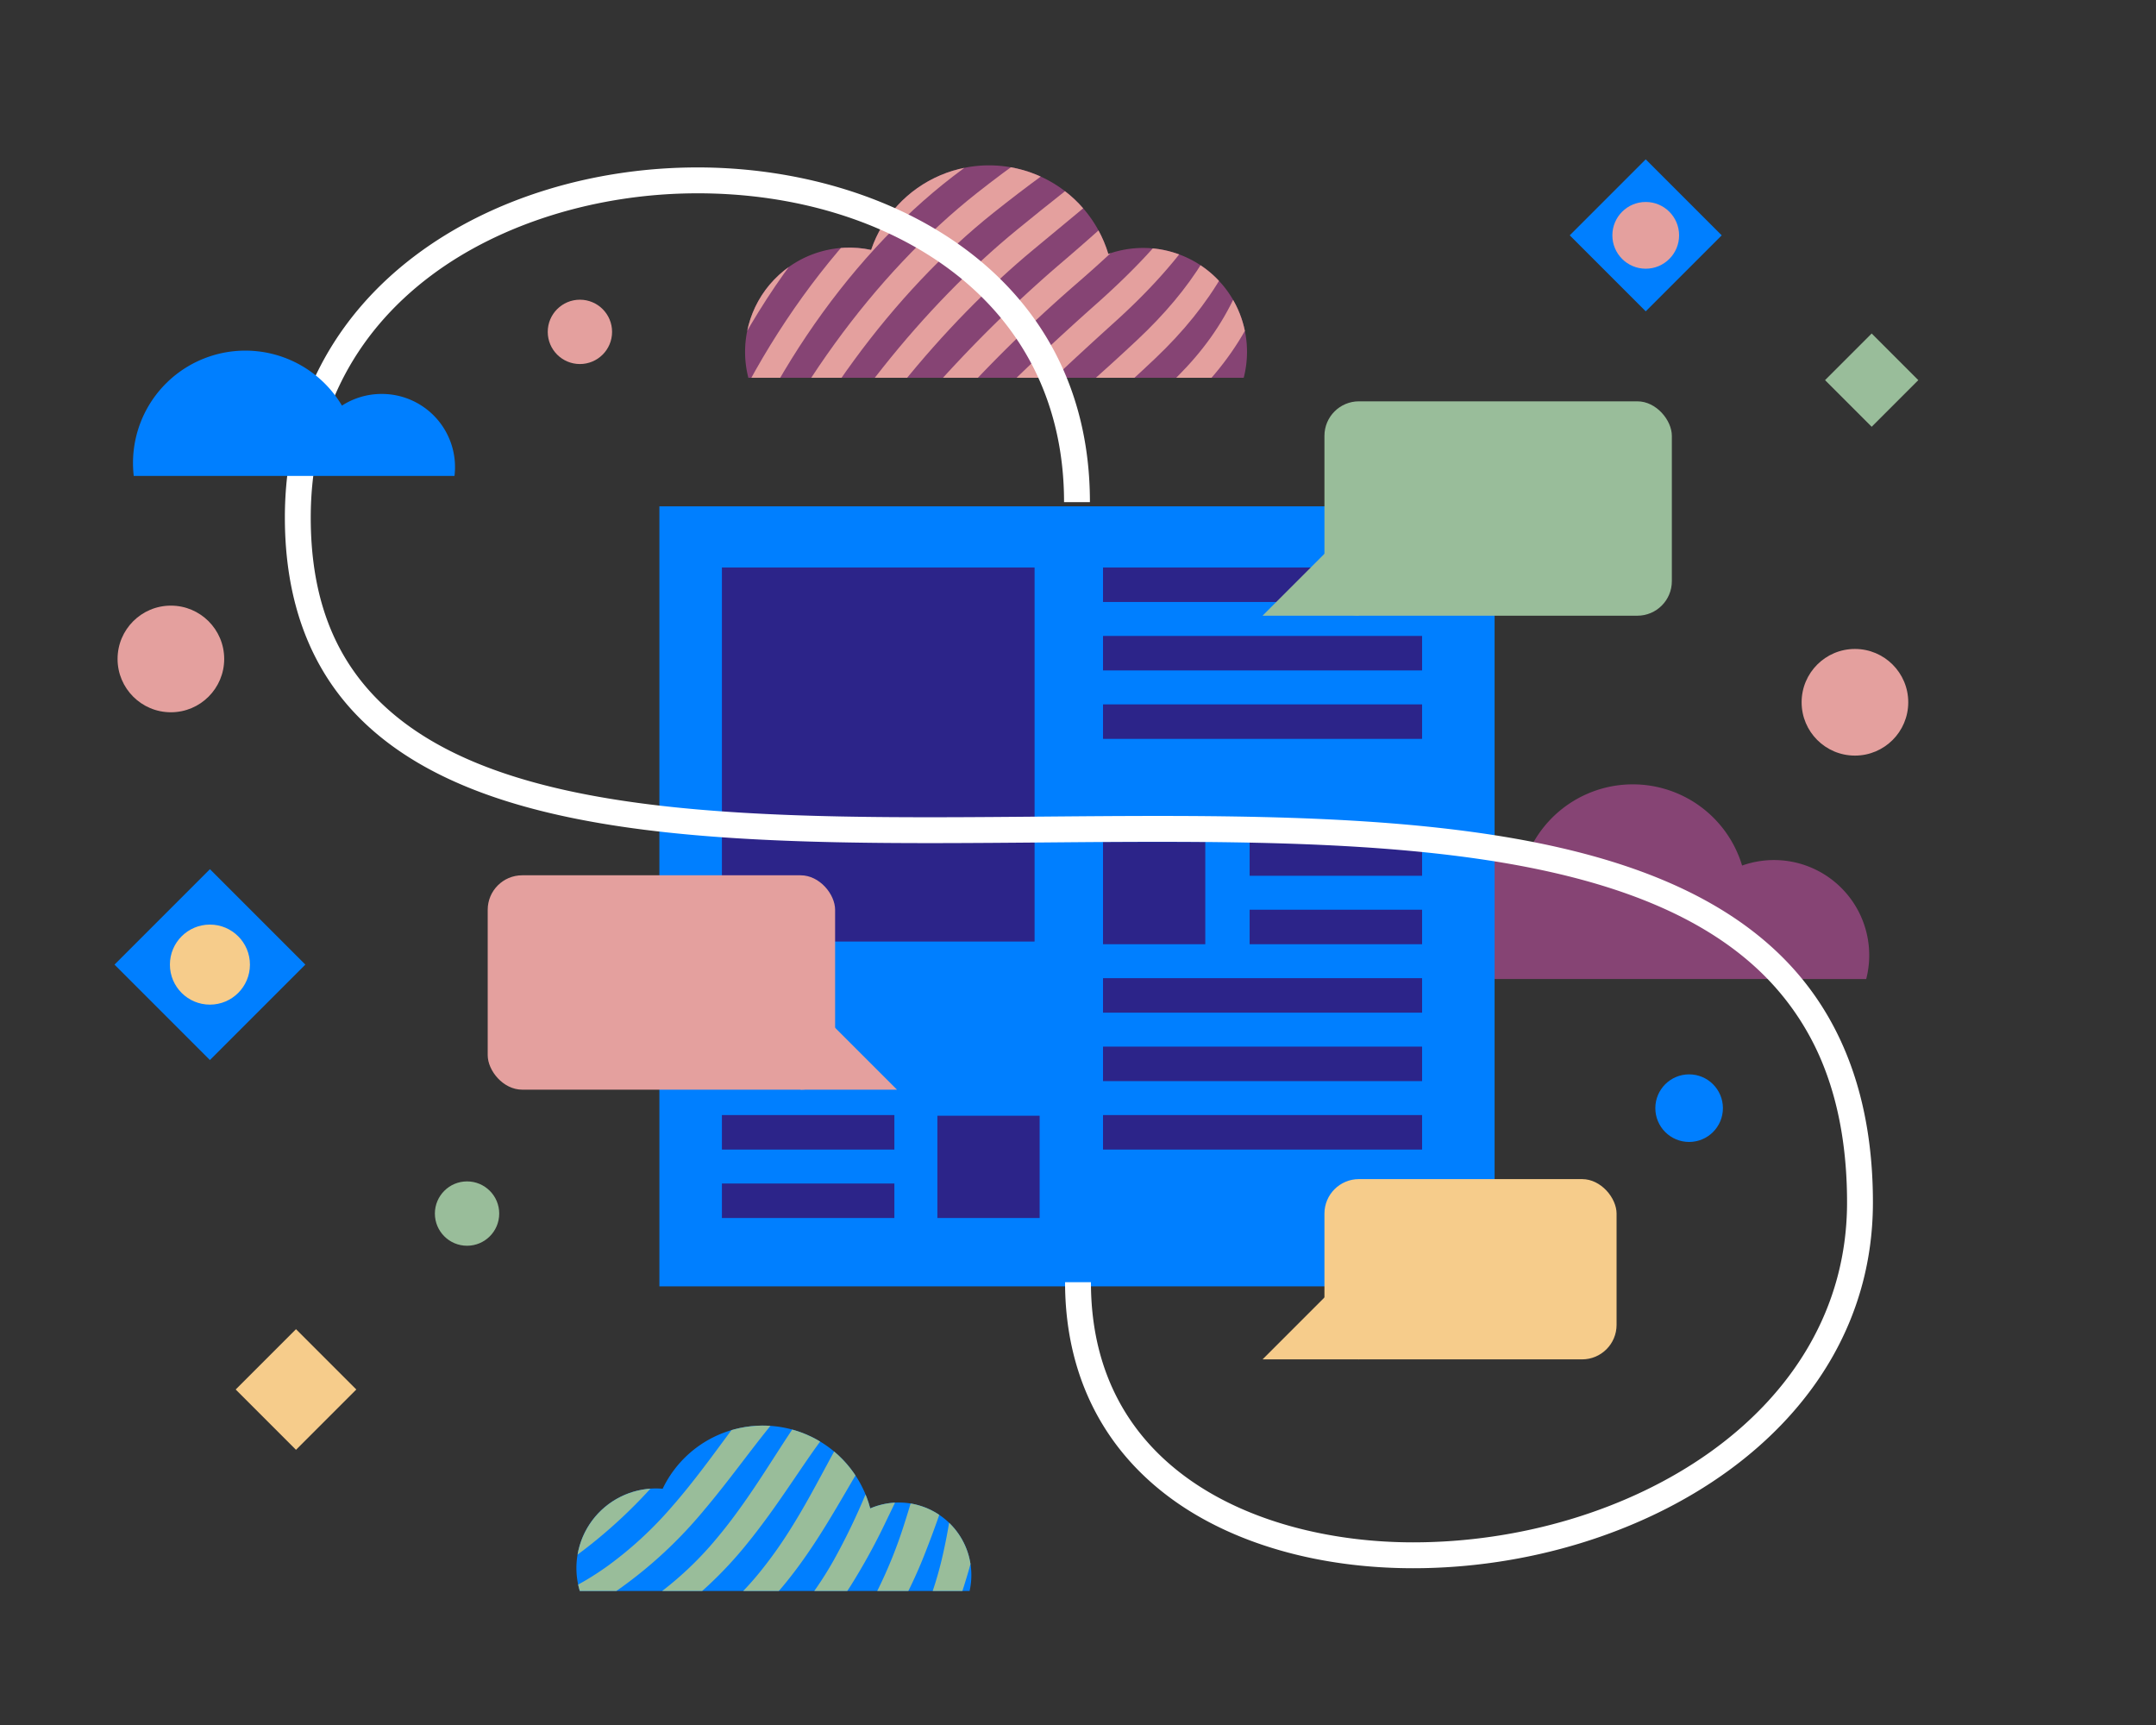<svg id="avoset-continuousservices" xmlns="http://www.w3.org/2000/svg" xmlns:xlink="http://www.w3.org/1999/xlink" viewBox="0 0 500 400"><rect x="0" y="0" width="500" height="400" fill="#333333" stroke="none"/><defs><clipPath id="clip-path"><path d="M288.434,87.595A24.089,24.089,0,0,0,257.032,58.889a28.882,28.882,0,0,0-55.006-.934,24.174,24.174,0,0,0-28.476,29.64Z" style="fill:none"/></clipPath><clipPath id="clip-path-2"><path d="M224.86,368.917a16.819,16.819,0,0,0-23.045-19.14,25.751,25.751,0,0,0-48.136-4.56c-.51-.042-1.023-.069-1.544-.069a18.462,18.462,0,0,0-17.679,23.769Z" style="fill:none"/></clipPath></defs><path d="M432.796,227.02a22.079,22.079,0,0,0-28.782-26.311,26.472,26.472,0,0,0-50.416-.856,22.157,22.157,0,0,0-26.1,27.166Z" style="fill:#864474"/><rect x="152.919" y="117.412" width="193.692" height="180.875" style="fill:#007fff"/><rect x="167.42" y="131.59" width="72.511" height="86.741" style="fill:#2c2489"/><rect x="217.39" y="258.721" width="23.716" height="23.716" style="fill:#2c2489"/><rect x="255.805" y="195.234" width="23.716" height="23.716" style="fill:#2c2489"/><rect x="289.801" y="210.949" width="39.995" height="8" style="fill:#2c2489"/><rect x="255.805" y="226.821" width="73.991" height="8" style="fill:#2c2489"/><rect x="255.805" y="258.565" width="73.991" height="8" style="fill:#2c2489"/><rect x="289.801" y="195.078" width="39.995" height="8" style="fill:#2c2489"/><rect x="255.805" y="242.693" width="73.991" height="8" style="fill:#2c2489"/><rect x="255.805" y="131.59" width="73.991" height="8" style="fill:#2c2489"/><rect x="255.805" y="163.334" width="73.991" height="8" style="fill:#2c2489"/><rect x="255.805" y="147.462" width="73.991" height="8" style="fill:#2c2489"/><rect x="167.42" y="274.437" width="39.995" height="8" style="fill:#2c2489"/><rect x="167.42" y="258.565" width="39.995" height="8" style="fill:#2c2489"/><rect x="307.152" y="273.415" width="67.749" height="41.802" rx="8" style="fill:#f6cc8b"/><polygon points="315.152 315.217 292.799 315.217 315.141 292.875 315.152 315.217" style="fill:#f6cc8b"/><rect x="307.152" y="93.061" width="80.567" height="49.711" rx="8" style="fill:#99bd9a"/><polygon points="315.152 142.773 292.799 142.773 315.141 120.431 315.152 142.773" style="fill:#99bd9a"/><rect x="113.104" y="202.965" width="80.567" height="49.711" rx="8" transform="translate(306.775 455.642) rotate(180)" style="fill:#e4a09e"/><polygon points="185.671 252.677 208.024 252.677 185.682 230.335 185.671 252.677" style="fill:#e4a09e"/><path d="M288.434,87.595A24.089,24.089,0,0,0,257.032,58.889a28.882,28.882,0,0,0-55.006-.934,24.174,24.174,0,0,0-28.476,29.64Z" style="fill:#864474"/><g style="clip-path:url(#clip-path)"><path d="M144.913,123.354l-5.93-.913c6.425-41.747,29.309-81.311,59.721-103.252C217.041,5.958,236.697.293,254.039,3.239l-1.004,5.915c-15.753-2.672-33.799,2.619-50.82,14.9C173.06,45.089,151.103,83.139,144.913,123.354Z" style="fill:#e4a09e"/><path d="M154.613,124.439l-5.542-1.421c8.332-38.276,30.73-74.412,58.928-95.315,17.531-12.995,35.466-19.62,50.86-19.325l-.226,5.252c-13.98.101-30.547,6.592-47.025,18.852C184.463,52.68,162.811,87.491,154.613,124.439Z" style="fill:#e4a09e"/><path d="M164.313,125.525l-5.155-1.928C169.398,88.791,191.3,56.067,217.294,36.22c16.721-12.767,32.938-20.344,46.384-22.7l.553,4.588c-12.207,2.873-27.3,10.556-43.229,22.803C195.853,60.248,174.519,91.843,164.313,125.525Z" style="fill:#e4a09e"/><path d="M174.013,126.61l-4.767-2.436c12.147-31.336,33.543-60.665,57.343-79.439C242.496,32.188,257,23.667,268.498,18.661l1.331,3.925c-10.435,5.646-24.059,14.509-39.434,26.755C207.229,67.792,186.228,96.196,174.013,126.61Z" style="fill:#e4a09e"/><path d="M183.713,127.696l-4.38-2.943c14.055-27.865,34.931-53.82,56.55-71.501,15.087-12.338,27.884-21.794,37.433-29.45l2.109,3.262c-8.662,8.419-20.825,18.449-35.638,30.707C218.589,75.312,197.936,100.548,183.713,127.696Z" style="fill:#e4a09e"/><path d="M193.414,128.781l-3.992-3.451a307.177,307.177,0,0,1,55.757-63.563c14.258-12.142,25.356-22.518,32.958-32.825l2.887,2.599c-6.889,11.191-17.602,22.374-31.843,34.658A331.148,331.148,0,0,0,193.414,128.781Z" style="fill:#e4a09e"/><path d="M203.114,129.866l-3.605-3.958a588.396,588.396,0,0,1,54.965-55.625c13.417-11.961,22.829-23.243,28.483-36.2l3.665,1.935c-5.116,13.964-14.394,26.281-28.048,38.61C241.248,90.274,221.353,109.253,203.114,129.866Z" style="fill:#e4a09e"/><path d="M212.814,130.952l-3.217-4.465c19.777-17.454,38.99-33.421,54.172-47.688,12.558-11.8,20.302-23.968,24.007-39.575l4.444,1.272c-3.343,16.736-11.207,30.165-24.252,42.561C252.542,97.716,233.061,113.605,212.814,130.952Z" style="fill:#e4a09e"/><path d="M222.514,132.037l-2.83-4.973c21.684-13.984,40.294-26.671,53.38-39.75,11.671-11.665,17.774-24.692,19.532-42.95l5.222.609c-1.571,19.509-8.05,34.022-20.457,46.513C263.806,105.132,244.769,117.957,222.514,132.037Z" style="fill:#e4a09e"/><path d="M232.214,133.123l-2.442-5.48c23.592-10.514,41.562-19.947,52.587-31.812,10.744-11.562,15.247-25.417,15.057-46.325l6-.055c.202,22.282-4.936,37.845-16.661,50.464C275.037,112.524,256.478,122.31,232.214,133.123Z" style="fill:#e4a09e"/></g><path d="M327.706,363.647c-21.818,0-41.653-5.674-55.851-15.977C255.595,335.87,247,318.458,247,297.316h6c0,44.53,40.243,60.331,74.706,60.331,49.473,0,100.646-29.492,100.646-78.846,0-11.535-1.725-21.899-5.126-30.807a61.505,61.505,0,0,0-14.209-21.905c-32.161-31.888-100.582-31.302-166.761-30.737-66.16.564-128.665,1.1-158.627-28.606C71.975,155.191,66.065,139.463,66.065,120c0-53.292,48.151-81.176,95.717-81.176,43.82,0,90.983,24.289,90.983,77.617h-6c0-22.212-9.045-40.771-26.158-53.673-15.349-11.571-36.24-17.944-58.825-17.944-23.106,0-45.628,6.948-61.79,19.062C81.723,77.58,72.065,96.983,72.065,120c0,18.055,5.164,31.952,15.788,42.486,28.187,27.946,89.47,27.426,154.351,26.867,67.401-.572,137.1-1.172,171.037,32.477,14.008,13.889,21.11,33.057,21.11,56.973C434.352,331.911,380.128,363.647,327.706,363.647Z" style="fill:#fff"/><rect x="33.036" y="208.031" width="31.294" height="31.294" transform="translate(-143.905 99.938) rotate(-45)" style="fill:#007fff"/><rect x="58.752" y="312.311" width="19.782" height="19.782" transform="translate(-207.726 142.909) rotate(-45)" style="fill:#f6cc8b"/><rect x="426.417" y="80.5" width="15.293" height="15.293" transform="translate(64.805 332.747) rotate(-45)" style="fill:#99bd9a"/><rect x="369.203" y="42.11" width="24.921" height="24.921" transform="translate(73.199 285.86) rotate(-45)" style="fill:#007fff"/><path d="M105.4,110.36A16.965,16.965,0,0,0,88.489,91.349a16.937,16.937,0,0,0-9.187,2.705,26.056,26.056,0,0,0-48.285,16.306Z" style="fill:#007fff"/><path d="M224.86,368.917a16.819,16.819,0,0,0-23.045-19.14,25.751,25.751,0,0,0-48.136-4.56c-.51-.042-1.023-.069-1.544-.069a18.462,18.462,0,0,0-17.679,23.769Z" style="fill:#007fff"/><circle cx="39.63" cy="152.8" r="12.364" style="fill:#e4a09e"/><circle cx="108.314" cy="281.408" r="7.46" style="fill:#99bd9a"/><circle cx="134.488" cy="76.956" r="7.46" style="fill:#e4a09e"/><circle cx="430.18" cy="162.847" r="12.364" style="fill:#e4a09e"/><circle cx="391.726" cy="256.964" r="7.837" style="fill:#007fff"/><circle cx="48.683" cy="223.678" r="9.28" style="fill:#f6cc8b"/><circle cx="381.663" cy="54.571" r="7.738" style="fill:#e4a09e"/><g style="clip-path:url(#clip-path-2)"><path d="M85.826,368.058l-.752-5.953a72.356,72.356,0,0,0,34.277-13.354c9.078-6.538,16.364-14.606,23.529-22.54,13.655-15.12,26.564-29.413,49.617-29.413.261,0,.519.002.782.005l-.084,6c-.229-.004-.459-.005-.688-.005-20.4,0-31.892,12.726-45.175,27.435-7.181,7.951-14.84,16.433-24.563,23.414A78.441,78.441,0,0,1,85.826,368.058Z" style="fill:#99bd9a"/><path d="M198.186,301.526c.074.212.066,5.753.125,5.957-.198.019-.395.038-.592.062-11.929,1.456-20.707,8.029-28.753,16.683-3.926,4.223-7.712,8.866-11.653,13.516-1.32,1.557-2.635,3.101-3.961,4.601A116.589,116.589,0,0,1,132.993,361.192,78.328,78.328,0,0,1,96.833,375.017l-.752-5.953a72.84,72.84,0,0,0,29.19-9.912q2.505-1.516,4.83-3.189a99.253,99.253,0,0,0,15.244-13.818c2.648-2.882,5.17-5.854,7.639-8.835,3.994-4.785,7.82-9.571,11.836-13.915,7.623-8.247,15.941-14.902,26.936-17.377a56.286,56.286,0,0,1,5.663-.47C197.649,301.548,197.952,301.524,198.186,301.526Z" style="fill:#99bd9a"/><path d="M203.093,306.25c.148.424.216,5.507.335,5.914-.166.041-.332.081-.497.129-9.991,2.918-17.719,10.191-24.815,19.026-3.64,4.532-7.161,9.327-10.823,13.938-1.29,1.624-2.556,3.199-3.818,4.682a102.56,102.56,0,0,1-20.258,18.798A78.303,78.303,0,0,1,107.84,381.976l-.752-5.953a73.168,73.168,0,0,0,28.964-9.705q2.492-1.491,4.798-3.143a87.992,87.992,0,0,0,14.981-13.807c2.55-2.899,4.937-5.918,7.256-8.96,3.697-4.848,7.166-9.75,10.733-14.287,6.685-8.502,13.794-15.665,22.938-19.194,1.434-.159,4.034-.63,5.58-.63C202.541,306.298,202.888,306.248,203.093,306.25Z" style="fill:#99bd9a"/><path d="M208,310.974c.223.636.366,5.26.544,5.871-.134.064-.27.124-.401.196-8.104,4.414-14.703,12.397-20.877,21.369-3.345,4.861-6.602,9.797-9.994,14.359-1.258,1.693-2.477,3.298-3.674,4.764a92.057,92.057,0,0,1-20.158,18.749,78.733,78.733,0,0,1-34.593,12.654l-.752-5.953a73.525,73.525,0,0,0,28.739-9.498q2.478-1.466,4.766-3.097a78.733,78.733,0,0,0,14.718-13.795c2.452-2.915,4.711-5.977,6.874-9.085,3.411-4.903,6.514-9.923,9.631-14.659,5.754-8.743,11.647-16.427,18.939-21.01,1.23-.136,4.172-.791,5.498-.791C207.432,311.047,207.824,310.972,208,310.974Z" style="fill:#99bd9a"/><path d="M212.907,315.697c.297.848.516,5.013.753,5.828-.102.086-.208.169-.306.262C207.109,327.777,201.703,336.427,196.416,345.5c-3.035,5.208-6.036,10.273-9.164,14.781-1.225,1.765-2.397,3.398-3.531,4.845a82.726,82.726,0,0,1-20.058,18.701,78.989,78.989,0,0,1-33.81,12.068l-.752-5.953a73.915,73.915,0,0,0,28.513-9.291q2.464-1.442,4.733-3.051A70.995,70.995,0,0,0,176.803,363.816a99.232,99.232,0,0,0,6.491-9.21c3.127-4.955,5.868-10.09,8.529-15.031,4.832-8.974,9.501-17.19,14.941-22.827,1.025-.113,4.311-.951,5.415-.951C212.323,315.797,212.76,315.696,212.907,315.697Z" style="fill:#99bd9a"/><path d="M217.814,320.421c.371,1.06.666,4.766.962,5.785-.07.109-.146.216-.21.329-4.34,7.661-8.56,16.91-13,26.056a145.48,145.48,0,0,1-8.334,15.202c-1.188,1.838-2.316,3.499-3.388,4.927a74.86,74.86,0,0,1-19.957,18.652,79.342,79.342,0,0,1-33.027,11.482l-.752-5.953a74.338,74.338,0,0,0,28.288-9.085q2.45-1.417,4.701-3.005a64.439,64.439,0,0,0,14.192-13.771,81.895,81.895,0,0,0,6.108-9.335,150.845,150.845,0,0,0,7.426-15.403c3.924-9.195,7.354-17.953,10.943-24.644.82-.091,4.449-1.111,5.333-1.111C217.215,320.547,217.697,320.42,217.814,320.421Z" style="fill:#99bd9a"/><path d="M222.721,325.145c.445,1.272.816,4.52,1.172,5.741-.038.132-.081.262-.115.396a228.604,228.604,0,0,1-9.062,28.399,107.725,107.725,0,0,1-7.504,15.624c-1.147,1.914-2.234,3.6-3.245,5.008a68.139,68.139,0,0,1-19.857,18.604,79.809,79.809,0,0,1-32.243,10.896l-.752-5.953c11.091-1.401,20.351-4.471,28.063-8.878q2.437-1.392,4.669-2.959a58.819,58.819,0,0,0,13.929-13.759,69.408,69.408,0,0,0,5.725-9.46,107.772,107.772,0,0,0,6.324-15.776c3.03-9.411,5.207-18.715,6.945-26.461.615-.068,4.588-1.271,5.25-1.271C222.106,325.297,222.633,325.144,222.721,325.145Z" style="fill:#99bd9a"/><path d="M227.628,329.868c.519,1.484.966,4.273,1.381,5.698-.006.154-.016.309-.019.463a112.025,112.025,0,0,1-5.124,30.742,85.995,85.995,0,0,1-6.674,16.045c-1.103,1.992-2.151,3.702-3.101,5.089A62.331,62.331,0,0,1,194.333,406.462c-8.597,5.118-18.97,8.733-31.46,10.31l-.752-5.953c10.962-1.384,20.185-4.352,27.837-8.671q2.423-1.367,4.637-2.913a53.955,53.955,0,0,0,13.666-13.747,60.078,60.078,0,0,0,5.342-9.585,84.437,84.437,0,0,0,5.222-16.148,124.63,124.63,0,0,0,2.946-28.277c.41-.045,4.726-1.431,5.168-1.431C226.998,330.047,227.569,329.868,227.628,329.868Z" style="fill:#99bd9a"/><path d="M232.535,334.592c.594,1.696,1.116,4.026,1.59,5.655.026.177.05.354.076.53a88.069,88.069,0,0,1-1.185,33.086,72.124,72.124,0,0,1-5.845,16.467,56.316,56.316,0,0,1-2.958,5.171,57.109,57.109,0,0,1-19.656,18.507c-8.423,4.874-18.607,8.2-30.677,9.724l-.752-5.953c10.834-1.368,20.019-4.233,27.612-8.464q2.409-1.342,4.605-2.867a49.708,49.708,0,0,0,13.403-13.735,52.912,52.912,0,0,0,4.959-9.71,70.361,70.361,0,0,0,4.119-16.52,93.593,93.593,0,0,0-1.052-30.094c.205-.023,4.865-1.591,5.086-1.591C231.889,334.797,232.505,334.591,232.535,334.592Z" style="fill:#99bd9a"/><path d="M184.887,430.69l-.752-5.953q16.059-2.028,27.386-8.258a47.032,47.032,0,0,0,17.713-16.544c4.612-7.451,7.156-16.657,7.593-26.727a86.15,86.15,0,0,0-5.05-31.911l5.664-1.982c5.928,16.942,6.372,30.915,4.724,41.638a59.385,59.385,0,0,1-7.83,22.141A52.807,52.807,0,0,1,214.78,421.552Q202.389,428.467,184.887,430.69Z" style="fill:#99bd9a"/></g></svg>
